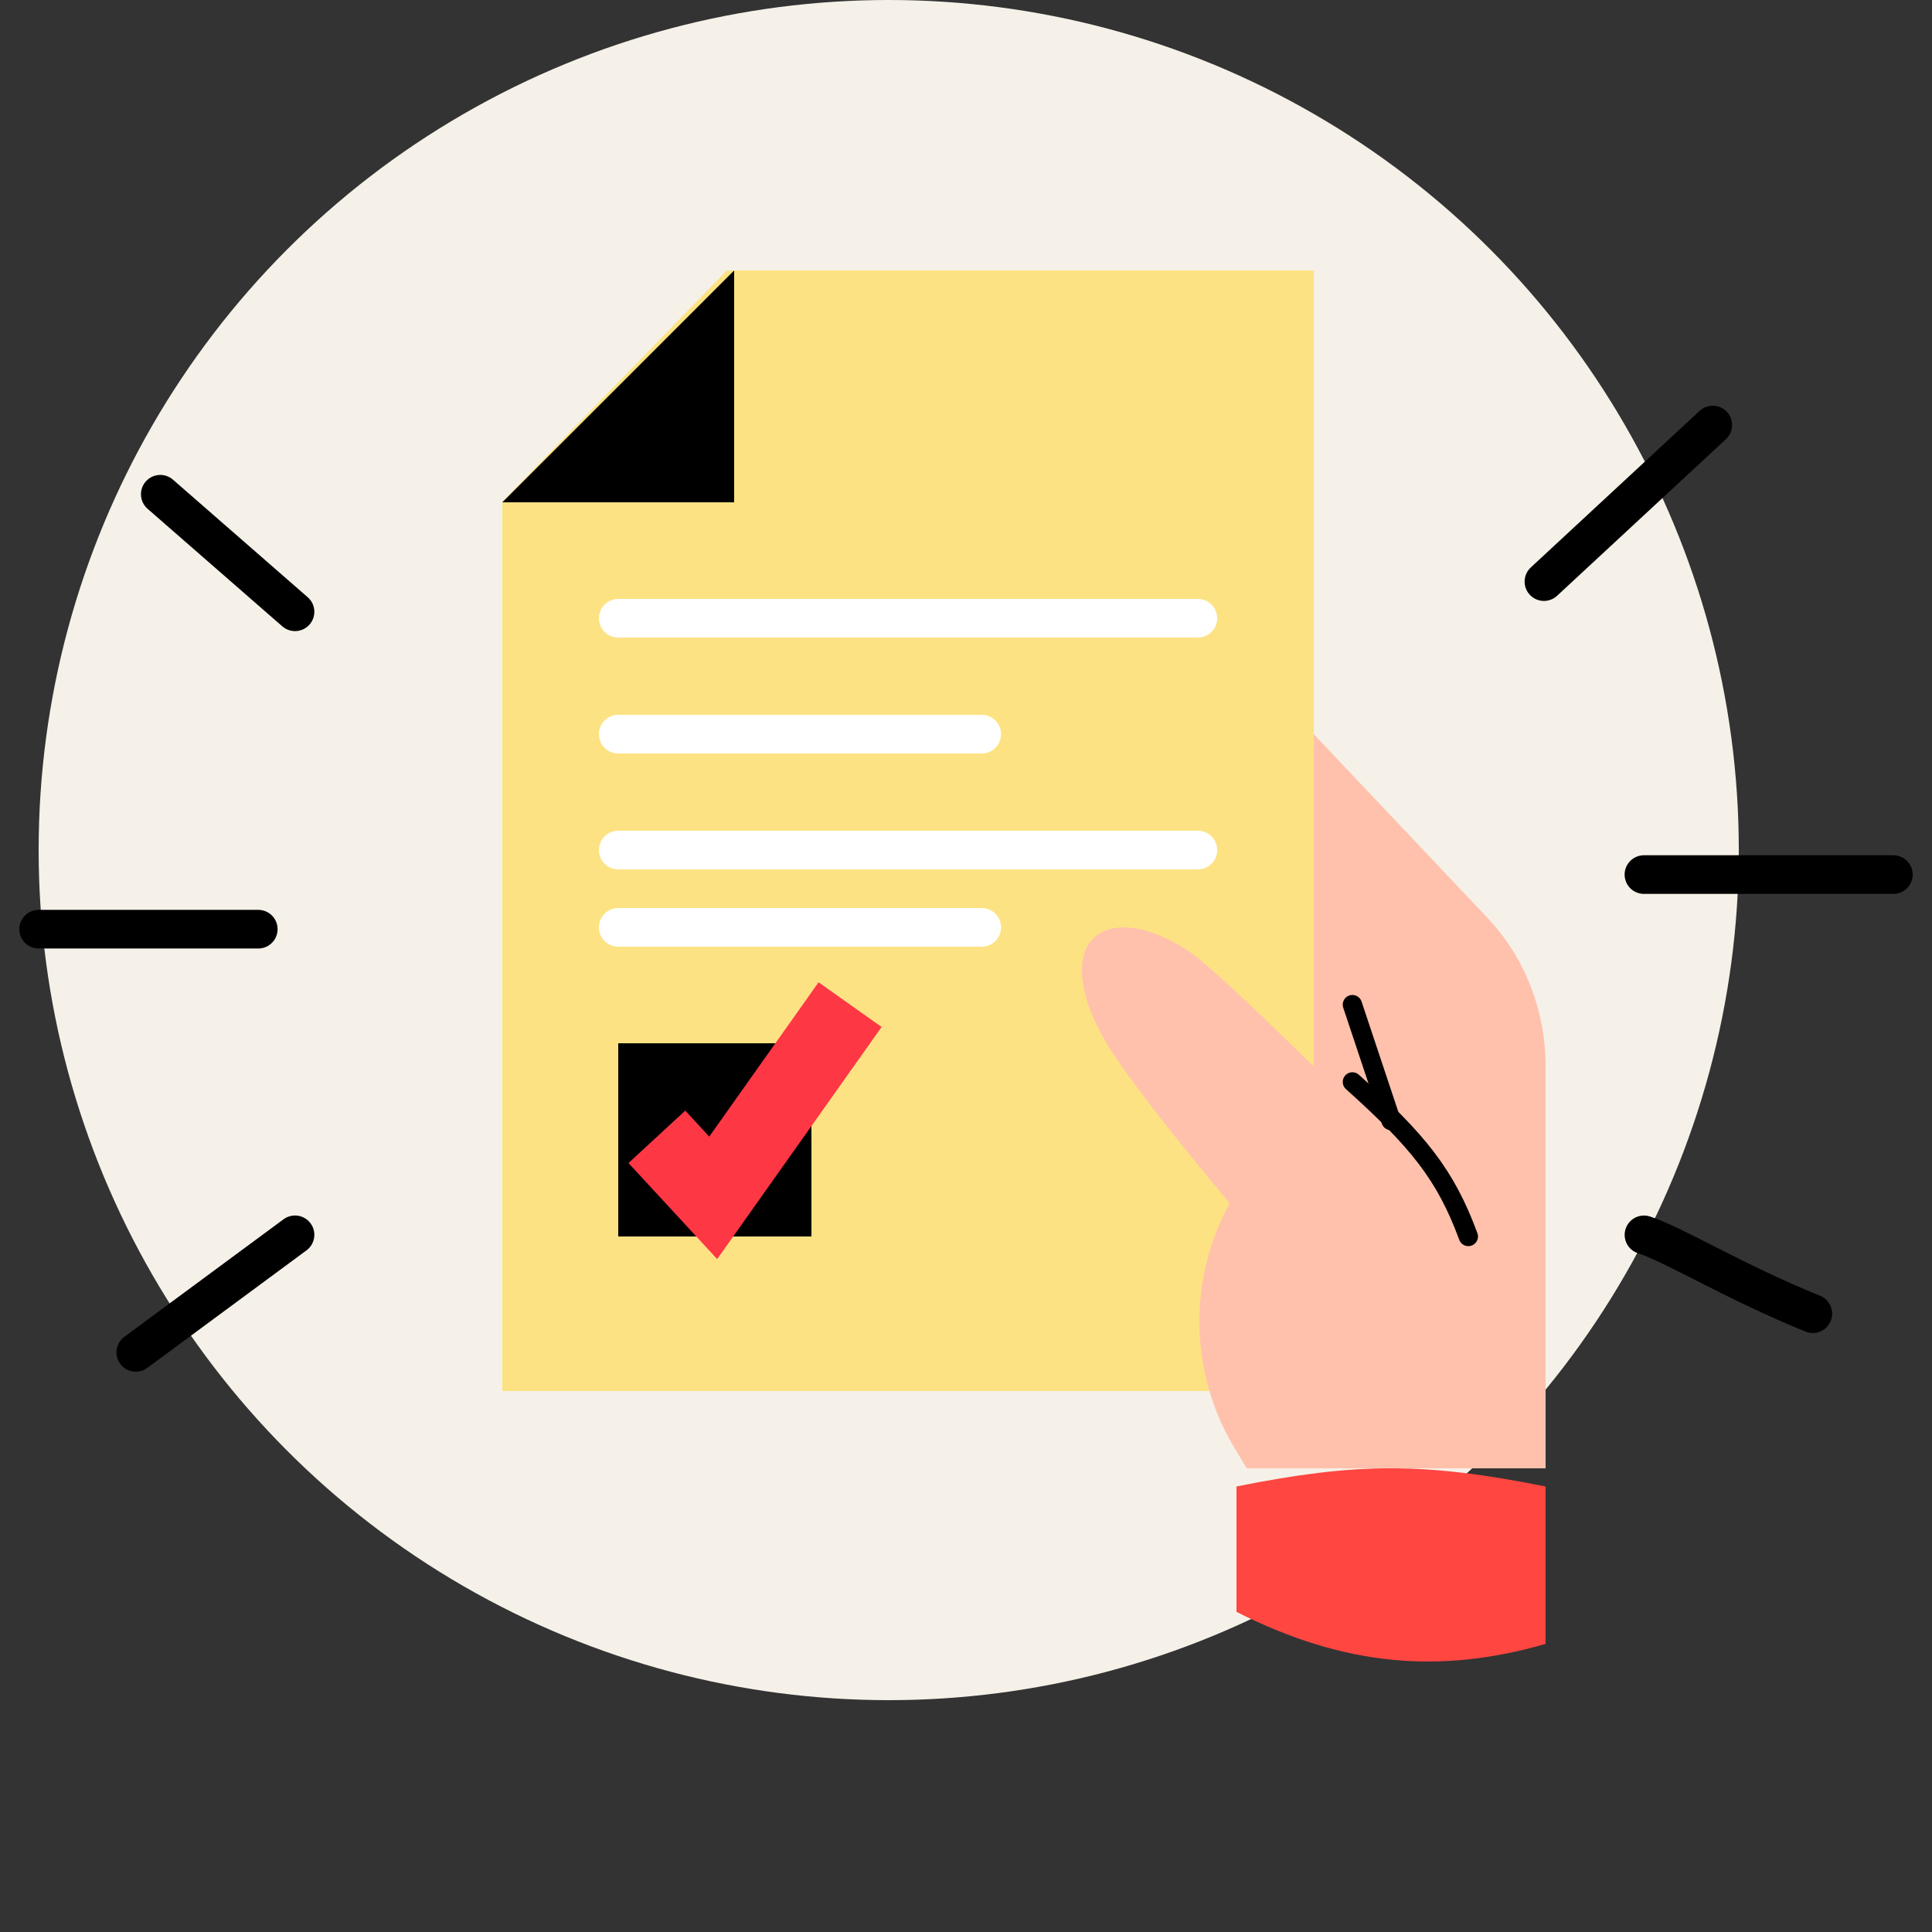 <svg width="50" height="50" fill="none" xmlns="http://www.w3.org/2000/svg"><rect width="100%" height="100%" fill="#333333" stroke="none"/><circle cx="23" cy="22" r="22" fill="#F5F1E8"/><path d="M18.808 7H34v29H13V12.984L18.808 7z" fill="#FDE283"/><path d="M19 13h-6l6-6v6z" fill="#000"/><path d="M16 16h15m-15 3h9.407M16 22h15m-15 2h9.407" stroke="#fff" stroke-linecap="round" stroke-linejoin="round"/><path d="M7.635 15.833l-3.487-3.042m2.536 11.256H1m6.635 7.91L3.514 35m36.443-19.948L44.326 11m-1.781 11.634H49m-6.454 9.324c.76.243 2.363 1.228 4.37 2.04" stroke="#000" stroke-linecap="round"/><path d="M38.483 23.741L34 19v19h6V27.591c0-1.445-.546-2.83-1.517-3.85z" fill="#FFC1AC"/><path d="M30.769 24.62c-1.056-.698-2.018-.814-2.502-.31-.414.43-.414 1.473.483 2.868.898 1.396 3.075 3.96 3.075 3.96a6.367 6.367 0 00.12 6.33l.32.532H38v-6.405s-6.175-6.278-7.231-6.976z" fill="#FFC1AC"/><path d="M35 28c1.693 1.521 2.408 2.392 3 4" stroke="#000" stroke-width=".5" stroke-linecap="round"/><path d="M32 38.47c3.077-.617 4.827-.637 8 0v4.074c-2.729.788-5.215.581-8-.829V38.47z" fill="#FF4641"/><path d="M35 26l1 3" stroke="#000" stroke-width=".5" stroke-linecap="round" stroke-linejoin="round"/><path fill="#000" d="M16 27h5v5h-5z"/><path d="M17 29.421L18.458 31 22 26" stroke="#FE3745" stroke-width="2"/></svg>